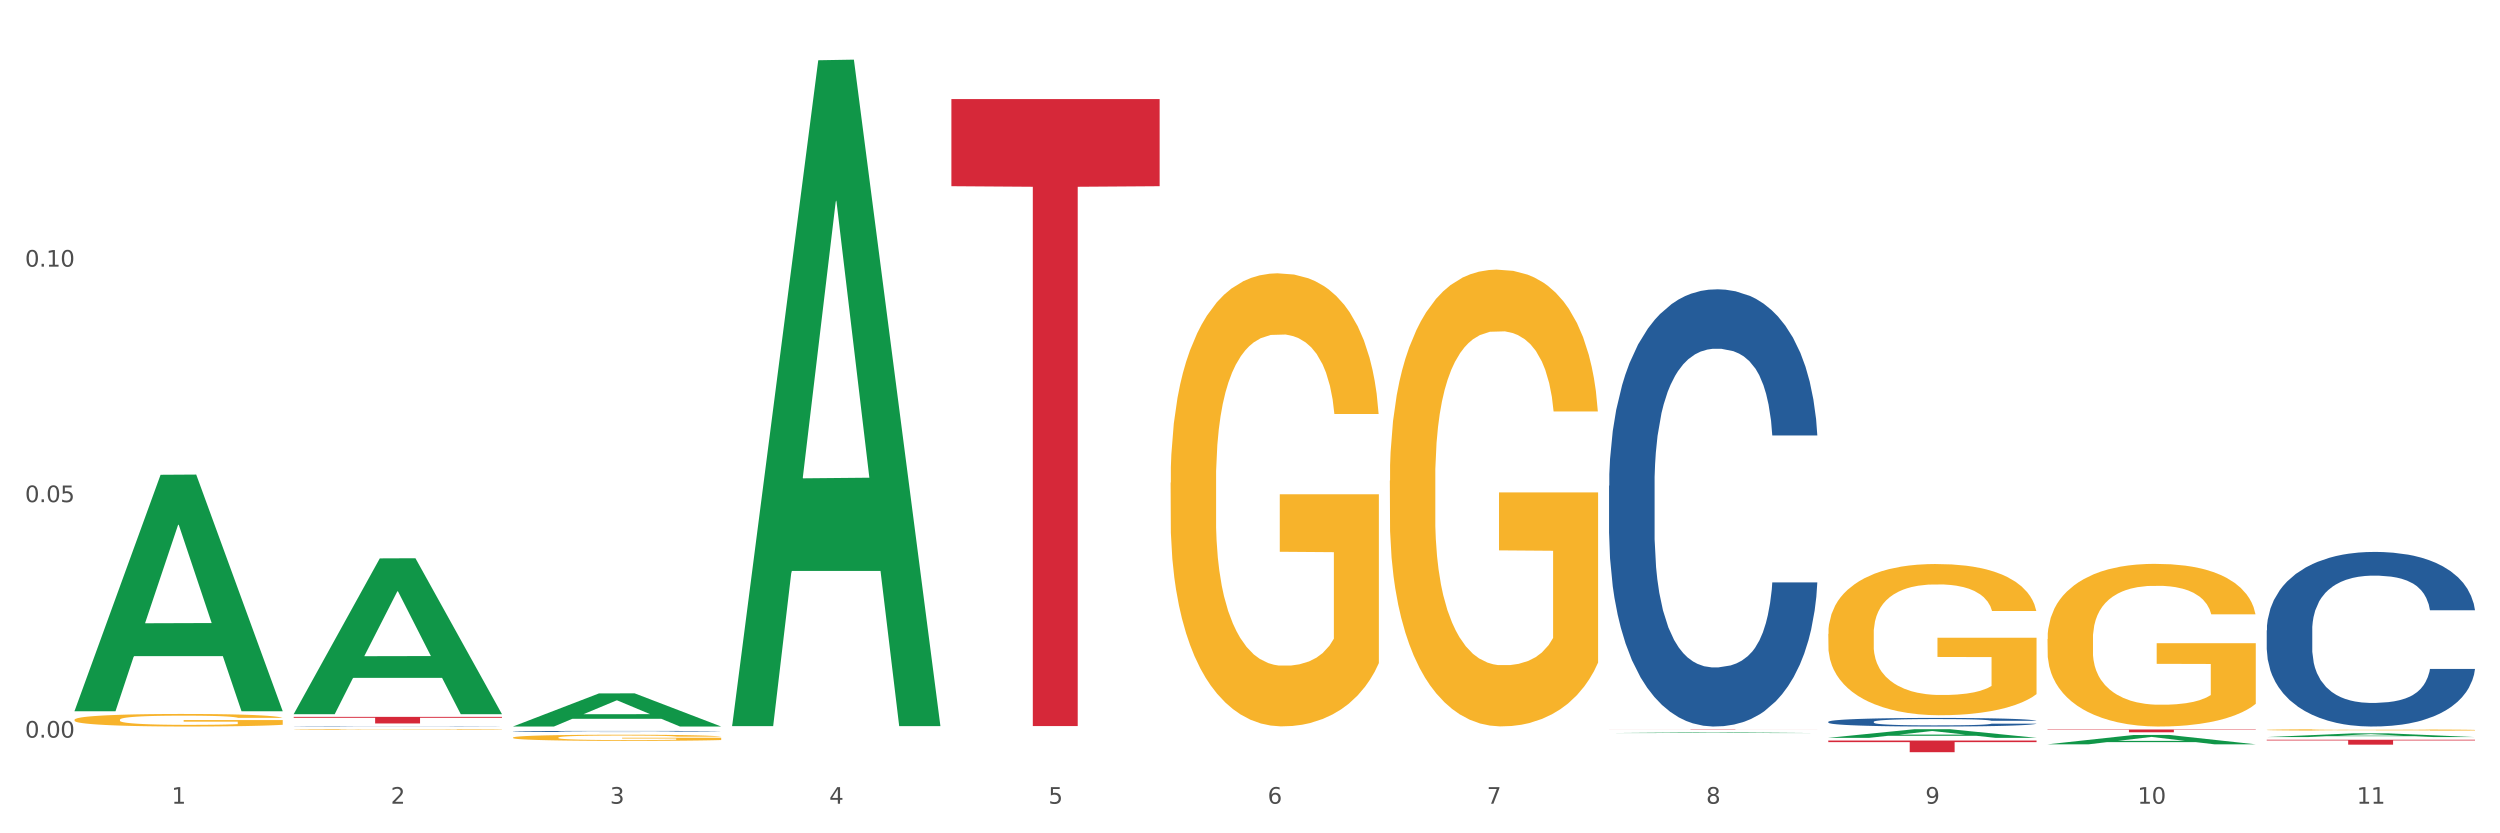 <?xml version="1.0" encoding="utf-8" standalone="no"?>
<!DOCTYPE svg PUBLIC "-//W3C//DTD SVG 1.1//EN"
  "http://www.w3.org/Graphics/SVG/1.1/DTD/svg11.dtd">
<svg xmlns:xlink="http://www.w3.org/1999/xlink" width="1080pt" height="360pt" viewBox="0 0 1080 360" xmlns="http://www.w3.org/2000/svg" version="1.1">
 <rect x="0" y="0" width="1080" height="360" fill="#333333" stroke="none"/>
 <defs>
  <style type="text/css">*{stroke-linejoin: round; stroke-linecap: butt}</style>
 </defs>
 <g id="figure_1">
  <g id="patch_1">
   <path d="M 0 360 
L 1080 360 
L 1080 0 
L 0 0 
z
" style="fill: #ffffff; stroke: #ffffff; stroke-linejoin: miter"/>
  </g>
  <g id="axes_1">
   <g id="matplotlib.axis_1">
    <g id="xtick_1">
     <g id="text_1">
      <!-- 1 -->
      <g style="fill: #4d4d4d" transform="translate(74.106 347.204) scale(0.096 -0.096)">
       <defs>
        <path id="DejaVuSans-31" d="M 794 531 
L 1825 531 
L 1825 4091 
L 703 3866 
L 703 4441 
L 1819 4666 
L 2450 4666 
L 2450 531 
L 3481 531 
L 3481 0 
L 794 0 
L 794 531 
z
" transform="scale(0.016)"/>
       </defs>
       <use xlink:href="#DejaVuSans-31"/>
      </g>
     </g>
    </g>
    <g id="xtick_2">
     <g id="text_2">
      <!-- 2 -->
      <g style="fill: #4d4d4d" transform="translate(168.812 347.204) scale(0.096 -0.096)">
       <defs>
        <path id="DejaVuSans-32" d="M 1228 531 
L 3431 531 
L 3431 0 
L 469 0 
L 469 531 
Q 828 903 1448 1529 
Q 2069 2156 2228 2338 
Q 2531 2678 2651 2914 
Q 2772 3150 2772 3378 
Q 2772 3750 2511 3984 
Q 2250 4219 1831 4219 
Q 1534 4219 1204 4116 
Q 875 4013 500 3803 
L 500 4441 
Q 881 4594 1212 4672 
Q 1544 4750 1819 4750 
Q 2544 4750 2975 4387 
Q 3406 4025 3406 3419 
Q 3406 3131 3298 2873 
Q 3191 2616 2906 2266 
Q 2828 2175 2409 1742 
Q 1991 1309 1228 531 
z
" transform="scale(0.016)"/>
       </defs>
       <use xlink:href="#DejaVuSans-32"/>
      </g>
     </g>
    </g>
    <g id="xtick_3">
     <g id="text_3">
      <!-- 3 -->
      <g style="fill: #4d4d4d" transform="translate(263.517 347.204) scale(0.096 -0.096)">
       <defs>
        <path id="DejaVuSans-33" d="M 2597 2516 
Q 3050 2419 3304 2112 
Q 3559 1806 3559 1356 
Q 3559 666 3084 287 
Q 2609 -91 1734 -91 
Q 1441 -91 1130 -33 
Q 819 25 488 141 
L 488 750 
Q 750 597 1062 519 
Q 1375 441 1716 441 
Q 2309 441 2620 675 
Q 2931 909 2931 1356 
Q 2931 1769 2642 2001 
Q 2353 2234 1838 2234 
L 1294 2234 
L 1294 2753 
L 1863 2753 
Q 2328 2753 2575 2939 
Q 2822 3125 2822 3475 
Q 2822 3834 2567 4026 
Q 2313 4219 1838 4219 
Q 1578 4219 1281 4162 
Q 984 4106 628 3988 
L 628 4550 
Q 988 4650 1302 4700 
Q 1616 4750 1894 4750 
Q 2613 4750 3031 4423 
Q 3450 4097 3450 3541 
Q 3450 3153 3228 2886 
Q 3006 2619 2597 2516 
z
" transform="scale(0.016)"/>
       </defs>
       <use xlink:href="#DejaVuSans-33"/>
      </g>
     </g>
    </g>
    <g id="xtick_4">
     <g id="text_4">
      <!-- 4 -->
      <g style="fill: #4d4d4d" transform="translate(358.223 347.204) scale(0.096 -0.096)">
       <defs>
        <path id="DejaVuSans-34" d="M 2419 4116 
L 825 1625 
L 2419 1625 
L 2419 4116 
z
M 2253 4666 
L 3047 4666 
L 3047 1625 
L 3713 1625 
L 3713 1100 
L 3047 1100 
L 3047 0 
L 2419 0 
L 2419 1100 
L 313 1100 
L 313 1709 
L 2253 4666 
z
" transform="scale(0.016)"/>
       </defs>
       <use xlink:href="#DejaVuSans-34"/>
      </g>
     </g>
    </g>
    <g id="xtick_5">
     <g id="text_5">
      <!-- 5 -->
      <g style="fill: #4d4d4d" transform="translate(452.928 347.204) scale(0.096 -0.096)">
       <defs>
        <path id="DejaVuSans-35" d="M 691 4666 
L 3169 4666 
L 3169 4134 
L 1269 4134 
L 1269 2991 
Q 1406 3038 1543 3061 
Q 1681 3084 1819 3084 
Q 2600 3084 3056 2656 
Q 3513 2228 3513 1497 
Q 3513 744 3044 326 
Q 2575 -91 1722 -91 
Q 1428 -91 1123 -41 
Q 819 9 494 109 
L 494 744 
Q 775 591 1075 516 
Q 1375 441 1709 441 
Q 2250 441 2565 725 
Q 2881 1009 2881 1497 
Q 2881 1984 2565 2268 
Q 2250 2553 1709 2553 
Q 1456 2553 1204 2497 
Q 953 2441 691 2322 
L 691 4666 
z
" transform="scale(0.016)"/>
       </defs>
       <use xlink:href="#DejaVuSans-35"/>
      </g>
     </g>
    </g>
    <g id="xtick_6">
     <g id="text_6">
      <!-- 6 -->
      <g style="fill: #4d4d4d" transform="translate(547.634 347.204) scale(0.096 -0.096)">
       <defs>
        <path id="DejaVuSans-36" d="M 2113 2584 
Q 1688 2584 1439 2293 
Q 1191 2003 1191 1497 
Q 1191 994 1439 701 
Q 1688 409 2113 409 
Q 2538 409 2786 701 
Q 3034 994 3034 1497 
Q 3034 2003 2786 2293 
Q 2538 2584 2113 2584 
z
M 3366 4563 
L 3366 3988 
Q 3128 4100 2886 4159 
Q 2644 4219 2406 4219 
Q 1781 4219 1451 3797 
Q 1122 3375 1075 2522 
Q 1259 2794 1537 2939 
Q 1816 3084 2150 3084 
Q 2853 3084 3261 2657 
Q 3669 2231 3669 1497 
Q 3669 778 3244 343 
Q 2819 -91 2113 -91 
Q 1303 -91 875 529 
Q 447 1150 447 2328 
Q 447 3434 972 4092 
Q 1497 4750 2381 4750 
Q 2619 4750 2861 4703 
Q 3103 4656 3366 4563 
z
" transform="scale(0.016)"/>
       </defs>
       <use xlink:href="#DejaVuSans-36"/>
      </g>
     </g>
    </g>
    <g id="xtick_7">
     <g id="text_7">
      <!-- 7 -->
      <g style="fill: #4d4d4d" transform="translate(642.339 347.204) scale(0.096 -0.096)">
       <defs>
        <path id="DejaVuSans-37" d="M 525 4666 
L 3525 4666 
L 3525 4397 
L 1831 0 
L 1172 0 
L 2766 4134 
L 525 4134 
L 525 4666 
z
" transform="scale(0.016)"/>
       </defs>
       <use xlink:href="#DejaVuSans-37"/>
      </g>
     </g>
    </g>
    <g id="xtick_8">
     <g id="text_8">
      <!-- 8 -->
      <g style="fill: #4d4d4d" transform="translate(737.044 347.204) scale(0.096 -0.096)">
       <defs>
        <path id="DejaVuSans-38" d="M 2034 2216 
Q 1584 2216 1326 1975 
Q 1069 1734 1069 1313 
Q 1069 891 1326 650 
Q 1584 409 2034 409 
Q 2484 409 2743 651 
Q 3003 894 3003 1313 
Q 3003 1734 2745 1975 
Q 2488 2216 2034 2216 
z
M 1403 2484 
Q 997 2584 770 2862 
Q 544 3141 544 3541 
Q 544 4100 942 4425 
Q 1341 4750 2034 4750 
Q 2731 4750 3128 4425 
Q 3525 4100 3525 3541 
Q 3525 3141 3298 2862 
Q 3072 2584 2669 2484 
Q 3125 2378 3379 2068 
Q 3634 1759 3634 1313 
Q 3634 634 3220 271 
Q 2806 -91 2034 -91 
Q 1263 -91 848 271 
Q 434 634 434 1313 
Q 434 1759 690 2068 
Q 947 2378 1403 2484 
z
M 1172 3481 
Q 1172 3119 1398 2916 
Q 1625 2713 2034 2713 
Q 2441 2713 2670 2916 
Q 2900 3119 2900 3481 
Q 2900 3844 2670 4047 
Q 2441 4250 2034 4250 
Q 1625 4250 1398 4047 
Q 1172 3844 1172 3481 
z
" transform="scale(0.016)"/>
       </defs>
       <use xlink:href="#DejaVuSans-38"/>
      </g>
     </g>
    </g>
    <g id="xtick_9">
     <g id="text_9">
      <!-- 9 -->
      <g style="fill: #4d4d4d" transform="translate(831.75 347.204) scale(0.096 -0.096)">
       <defs>
        <path id="DejaVuSans-39" d="M 703 97 
L 703 672 
Q 941 559 1184 500 
Q 1428 441 1663 441 
Q 2288 441 2617 861 
Q 2947 1281 2994 2138 
Q 2813 1869 2534 1725 
Q 2256 1581 1919 1581 
Q 1219 1581 811 2004 
Q 403 2428 403 3163 
Q 403 3881 828 4315 
Q 1253 4750 1959 4750 
Q 2769 4750 3195 4129 
Q 3622 3509 3622 2328 
Q 3622 1225 3098 567 
Q 2575 -91 1691 -91 
Q 1453 -91 1209 -44 
Q 966 3 703 97 
z
M 1959 2075 
Q 2384 2075 2632 2365 
Q 2881 2656 2881 3163 
Q 2881 3666 2632 3958 
Q 2384 4250 1959 4250 
Q 1534 4250 1286 3958 
Q 1038 3666 1038 3163 
Q 1038 2656 1286 2365 
Q 1534 2075 1959 2075 
z
" transform="scale(0.016)"/>
       </defs>
       <use xlink:href="#DejaVuSans-39"/>
      </g>
     </g>
    </g>
    <g id="xtick_10">
     <g id="text_10">
      <!-- 10 -->
      <g style="fill: #4d4d4d" transform="translate(923.401 347.204) scale(0.096 -0.096)">
       <defs>
        <path id="DejaVuSans-30" d="M 2034 4250 
Q 1547 4250 1301 3770 
Q 1056 3291 1056 2328 
Q 1056 1369 1301 889 
Q 1547 409 2034 409 
Q 2525 409 2770 889 
Q 3016 1369 3016 2328 
Q 3016 3291 2770 3770 
Q 2525 4250 2034 4250 
z
M 2034 4750 
Q 2819 4750 3233 4129 
Q 3647 3509 3647 2328 
Q 3647 1150 3233 529 
Q 2819 -91 2034 -91 
Q 1250 -91 836 529 
Q 422 1150 422 2328 
Q 422 3509 836 4129 
Q 1250 4750 2034 4750 
z
" transform="scale(0.016)"/>
       </defs>
       <use xlink:href="#DejaVuSans-31"/>
       <use xlink:href="#DejaVuSans-30" transform="translate(63.623 0)"/>
      </g>
     </g>
    </g>
    <g id="xtick_11">
     <g id="text_11">
      <!-- 11 -->
      <g style="fill: #4d4d4d" transform="translate(1018.107 347.204) scale(0.096 -0.096)">
       <use xlink:href="#DejaVuSans-31"/>
       <use xlink:href="#DejaVuSans-31" transform="translate(63.623 0)"/>
      </g>
     </g>
    </g>
    <g id="xtick_12"/>
    <g id="xtick_13"/>
    <g id="xtick_14"/>
    <g id="xtick_15"/>
    <g id="xtick_16"/>
    <g id="xtick_17"/>
    <g id="xtick_18"/>
    <g id="xtick_19"/>
    <g id="xtick_20"/>
    <g id="xtick_21"/>
   </g>
   <g id="matplotlib.axis_2">
    <g id="ytick_1">
     <g id="text_12">
      <!-- 0.00 -->
      <g style="fill: #4d4d4d" transform="translate(10.8 318.664) scale(0.096 -0.096)">
       <defs>
        <path id="DejaVuSans-2e" d="M 684 794 
L 1344 794 
L 1344 0 
L 684 0 
L 684 794 
z
" transform="scale(0.016)"/>
       </defs>
       <use xlink:href="#DejaVuSans-30"/>
       <use xlink:href="#DejaVuSans-2e" transform="translate(63.623 0)"/>
       <use xlink:href="#DejaVuSans-30" transform="translate(95.41 0)"/>
       <use xlink:href="#DejaVuSans-30" transform="translate(159.033 0)"/>
      </g>
     </g>
    </g>
    <g id="ytick_2">
     <g id="text_13">
      <!-- 0.05 -->
      <g style="fill: #4d4d4d" transform="translate(10.8 216.929) scale(0.096 -0.096)">
       <use xlink:href="#DejaVuSans-30"/>
       <use xlink:href="#DejaVuSans-2e" transform="translate(63.623 0)"/>
       <use xlink:href="#DejaVuSans-30" transform="translate(95.41 0)"/>
       <use xlink:href="#DejaVuSans-35" transform="translate(159.033 0)"/>
      </g>
     </g>
    </g>
    <g id="ytick_3">
     <g id="text_14">
      <!-- 0.10 -->
      <g style="fill: #4d4d4d" transform="translate(10.8 115.194) scale(0.096 -0.096)">
       <use xlink:href="#DejaVuSans-30"/>
       <use xlink:href="#DejaVuSans-2e" transform="translate(63.623 0)"/>
       <use xlink:href="#DejaVuSans-31" transform="translate(95.41 0)"/>
       <use xlink:href="#DejaVuSans-30" transform="translate(159.033 0)"/>
      </g>
     </g>
    </g>
    <g id="ytick_4"/>
    <g id="ytick_5"/>
    <g id="ytick_6"/>
   </g>
   <g id="PolyCollection_1">
    <path d="M 32.175 307.082 
L 32.268 306.986 
L 69.369 205.105 
L 84.766 205.009 
L 122.145 307.274 
L 104.337 307.274 
L 96.267 283.46 
L 57.96 283.46 
L 57.682 283.844 
L 49.891 307.274 
L 32.175 307.274 
L 32.175 307.082 
L 62.783 269.249 
L 91.444 269.153 
L 77.253 226.806 
L 77.067 226.614 
L 76.882 226.902 
L 62.691 269.153 
L 62.783 269.249 
L 32.175 307.082 
z
" clip-path="url(#p6f74c73fc3)" style="fill: #109648"/>
    <path d="M 789.819 319.904 
L 879.789 319.904 
L 879.789 320.605 
L 844.398 320.61 
L 844.398 324.95 
L 824.997 324.95 
L 824.997 320.61 
L 789.819 320.605 
L 789.819 319.909 
L 789.819 319.904 
z
" clip-path="url(#p6f74c73fc3)" style="fill: #d62839"/>
    <path d="M 126.88 315.175 
L 126.987 315.174 
L 126.987 315.163 
L 127.199 315.154 
L 128.261 315.13 
L 129.855 315.111 
L 131.023 315.101 
L 132.192 315.092 
L 133.572 315.084 
L 135.272 315.075 
L 138.352 315.062 
L 140.264 315.056 
L 142.601 315.049 
L 146.85 315.039 
L 149.931 315.033 
L 153.117 315.029 
L 158.322 315.023 
L 161.721 315.021 
L 165.333 315.019 
L 169.688 315.017 
L 172.981 315.017 
L 180.204 315.018 
L 186.365 315.021 
L 189.339 315.023 
L 193.163 315.027 
L 195.181 315.029 
L 198.474 315.034 
L 201.873 315.041 
L 204.21 315.046 
L 207.716 315.057 
L 210.371 315.068 
L 212.814 315.081 
L 214.089 315.09 
L 215.045 315.098 
L 215.895 315.108 
L 216.744 315.123 
L 197.624 315.123 
L 196.881 315.112 
L 195.712 315.102 
L 194.013 315.092 
L 192.526 315.086 
L 189.976 315.078 
L 187.64 315.073 
L 185.196 315.069 
L 182.222 315.066 
L 179.885 315.064 
L 176.592 315.063 
L 170.113 315.064 
L 165.758 315.066 
L 162.784 315.069 
L 160.872 315.072 
L 159.172 315.075 
L 157.26 315.079 
L 155.029 315.086 
L 153.436 315.092 
L 151.843 315.099 
L 150.568 315.107 
L 149.4 315.116 
L 148.444 315.125 
L 147.7 315.135 
L 147.063 315.146 
L 146.532 315.166 
L 146.532 315.209 
L 146.744 315.218 
L 147.275 315.231 
L 147.912 315.241 
L 148.975 315.252 
L 149.931 315.26 
L 151.736 315.271 
L 153.755 315.281 
L 155.348 315.286 
L 156.941 315.291 
L 159.703 315.298 
L 162.784 315.304 
L 165.439 315.307 
L 169.051 315.31 
L 171.494 315.312 
L 173.618 315.312 
L 178.823 315.312 
L 182.541 315.311 
L 186.684 315.309 
L 189.87 315.306 
L 192.526 315.303 
L 195.5 315.297 
L 197.412 315.292 
L 197.412 315.227 
L 174.043 315.227 
L 174.043 315.183 
L 216.851 315.183 
L 216.851 315.31 
L 215.045 315.317 
L 213.027 315.323 
L 210.902 315.328 
L 207.716 315.335 
L 203.892 315.341 
L 200.492 315.345 
L 196.881 315.349 
L 192.632 315.352 
L 187.108 315.356 
L 183.709 315.357 
L 179.46 315.358 
L 174.468 315.358 
L 170.113 315.357 
L 165.864 315.356 
L 161.403 315.353 
L 157.048 315.349 
L 153.755 315.345 
L 150.462 315.34 
L 146.956 315.333 
L 144.195 315.327 
L 142.07 315.322 
L 139.733 315.314 
L 137.184 315.305 
L 135.272 315.297 
L 133.572 315.288 
L 131.767 315.277 
L 130.492 315.267 
L 129.217 315.255 
L 128.474 315.246 
L 127.624 315.232 
L 126.987 315.212 
L 126.88 315.175 
z
" clip-path="url(#p6f74c73fc3)" style="fill: #f7b32b"/>
    <path d="M 410.997 42.795 
L 500.967 42.795 
L 500.967 80.436 
L 465.576 80.69 
L 465.576 313.657 
L 446.175 313.657 
L 446.175 80.69 
L 410.997 80.436 
L 410.997 43.049 
L 410.997 42.795 
z
" clip-path="url(#p6f74c73fc3)" style="fill: #d62839"/>
    <path d="M 126.88 309.684 
L 216.851 309.684 
L 216.851 310.079 
L 181.46 310.081 
L 181.46 312.526 
L 162.058 312.526 
L 162.058 310.081 
L 126.88 310.079 
L 126.88 309.686 
L 126.88 309.684 
z
" clip-path="url(#p6f74c73fc3)" style="fill: #d62839"/>
    <path d="M 126.88 313.763 
L 126.987 313.762 
L 126.987 313.758 
L 127.306 313.752 
L 128.476 313.74 
L 129.965 313.732 
L 132.517 313.722 
L 133.899 313.718 
L 135.707 313.713 
L 139.43 313.705 
L 143.683 313.699 
L 146.661 313.695 
L 148.894 313.693 
L 153.893 313.689 
L 156.764 313.687 
L 159.742 313.686 
L 162.294 313.685 
L 166.548 313.684 
L 169.951 313.683 
L 173.886 313.683 
L 177.183 313.683 
L 181.543 313.684 
L 187.924 313.686 
L 190.37 313.687 
L 193.667 313.689 
L 197.07 313.692 
L 199.835 313.694 
L 203.025 313.698 
L 206.322 313.703 
L 209.513 313.709 
L 211.746 313.714 
L 213.554 313.72 
L 215.149 313.728 
L 216.319 313.736 
L 216.851 313.742 
L 197.389 313.742 
L 196.857 313.736 
L 195.794 313.73 
L 194.73 313.725 
L 193.561 313.722 
L 191.753 313.718 
L 190.157 313.715 
L 187.499 313.712 
L 185.053 313.71 
L 183.032 313.709 
L 180.586 313.708 
L 175.375 313.707 
L 171.653 313.707 
L 169.313 313.708 
L 166.442 313.708 
L 163.996 313.709 
L 161.124 313.711 
L 158.891 313.713 
L 156.658 313.716 
L 155.382 313.718 
L 153.467 313.722 
L 152.191 313.725 
L 150.49 313.73 
L 149.533 313.733 
L 147.831 313.742 
L 147.087 313.749 
L 146.768 313.754 
L 146.555 313.759 
L 146.555 313.784 
L 147.193 313.796 
L 147.725 313.8 
L 148.575 313.806 
L 150.171 313.813 
L 152.51 313.82 
L 154.956 313.825 
L 156.977 313.828 
L 158.891 313.83 
L 160.805 313.832 
L 163.145 313.834 
L 165.059 313.835 
L 167.931 313.836 
L 171.334 313.836 
L 173.993 313.836 
L 179.416 313.835 
L 181.862 313.835 
L 184.202 313.833 
L 186.754 313.832 
L 188.775 313.83 
L 189.945 313.828 
L 191.859 313.825 
L 193.348 313.822 
L 194.624 313.818 
L 195.475 313.815 
L 196.432 313.81 
L 197.176 313.805 
L 197.389 313.802 
L 216.851 313.802 
L 216.425 313.808 
L 215.681 313.813 
L 214.192 313.821 
L 213.022 313.825 
L 211.214 313.831 
L 209.3 313.835 
L 206.641 313.84 
L 204.195 313.844 
L 201.643 313.847 
L 198.878 313.85 
L 193.88 313.854 
L 192.072 313.855 
L 188.243 313.857 
L 185.265 313.858 
L 180.905 313.859 
L 176.439 313.86 
L 171.759 313.86 
L 167.612 313.86 
L 163.039 313.859 
L 160.167 313.858 
L 156.977 313.856 
L 153.255 313.854 
L 149.745 313.851 
L 146.448 313.848 
L 143.364 313.844 
L 140.493 313.84 
L 136.771 313.833 
L 134.006 313.827 
L 131.985 313.82 
L 130.603 313.815 
L 129.22 313.808 
L 128.476 313.803 
L 127.306 313.792 
L 126.88 313.782 
L 126.88 313.763 
z
" clip-path="url(#p6f74c73fc3)" style="fill: #255c99"/>
    <path d="M 221.586 315.971 
L 221.692 315.97 
L 221.692 315.958 
L 222.011 315.941 
L 223.181 315.909 
L 224.67 315.886 
L 227.222 315.858 
L 228.605 315.846 
L 230.413 315.833 
L 234.135 315.812 
L 238.389 315.794 
L 241.367 315.784 
L 243.6 315.778 
L 248.598 315.766 
L 251.47 315.762 
L 254.447 315.757 
L 257 315.755 
L 261.254 315.752 
L 264.657 315.75 
L 268.592 315.75 
L 271.888 315.75 
L 276.249 315.752 
L 282.63 315.757 
L 285.076 315.761 
L 288.372 315.766 
L 291.775 315.773 
L 294.541 315.78 
L 297.731 315.791 
L 301.028 315.804 
L 304.218 315.821 
L 306.451 315.837 
L 308.259 315.854 
L 309.855 315.874 
L 311.024 315.896 
L 311.556 315.914 
L 292.095 315.914 
L 291.563 315.898 
L 290.499 315.88 
L 289.436 315.868 
L 288.266 315.858 
L 286.458 315.846 
L 284.863 315.839 
L 282.204 315.831 
L 279.758 315.825 
L 277.738 315.822 
L 275.292 315.819 
L 270.081 315.817 
L 266.358 315.817 
L 264.019 315.818 
L 261.147 315.82 
L 258.701 315.823 
L 255.83 315.828 
L 253.597 315.834 
L 251.363 315.842 
L 250.087 315.847 
L 248.173 315.857 
L 246.897 315.865 
L 245.195 315.879 
L 244.238 315.889 
L 242.536 315.915 
L 241.792 315.934 
L 241.473 315.947 
L 241.26 315.961 
L 241.26 316.031 
L 241.898 316.063 
L 242.43 316.076 
L 243.281 316.091 
L 244.876 316.111 
L 247.216 316.13 
L 249.662 316.144 
L 251.682 316.153 
L 253.597 316.159 
L 255.511 316.164 
L 257.851 316.169 
L 259.765 316.171 
L 262.636 316.174 
L 266.039 316.175 
L 268.698 316.175 
L 274.122 316.173 
L 276.568 316.171 
L 278.907 316.168 
L 281.46 316.163 
L 283.48 316.157 
L 284.65 316.153 
L 286.564 316.145 
L 288.053 316.136 
L 289.329 316.125 
L 290.18 316.116 
L 291.137 316.103 
L 291.882 316.088 
L 292.095 316.08 
L 311.556 316.08 
L 311.131 316.096 
L 310.386 316.112 
L 308.897 316.133 
L 307.728 316.145 
L 305.92 316.16 
L 304.005 316.172 
L 301.347 316.186 
L 298.901 316.196 
L 296.348 316.205 
L 293.583 316.214 
L 288.585 316.225 
L 286.777 316.228 
L 282.949 316.233 
L 279.971 316.236 
L 275.611 316.24 
L 271.144 316.241 
L 266.465 316.242 
L 262.317 316.241 
L 257.744 316.238 
L 254.873 316.236 
L 251.682 316.231 
L 247.96 316.225 
L 244.451 316.218 
L 241.154 316.209 
L 238.07 316.198 
L 235.198 316.187 
L 231.476 316.167 
L 228.711 316.148 
L 226.691 316.131 
L 225.308 316.116 
L 223.926 316.097 
L 223.181 316.084 
L 222.011 316.053 
L 221.586 316.023 
L 221.586 315.971 
z
" clip-path="url(#p6f74c73fc3)" style="fill: #255c99"/>
    <path d="M 695.113 209.843 
L 695.22 209.67 
L 695.22 204.84 
L 695.539 198.285 
L 696.709 186.21 
L 698.197 177.068 
L 700.75 166.373 
L 702.132 161.888 
L 703.94 156.885 
L 707.662 148.778 
L 711.916 141.878 
L 714.894 138.083 
L 717.127 135.668 
L 722.126 131.355 
L 724.997 129.458 
L 727.975 127.905 
L 730.527 126.87 
L 734.781 125.663 
L 738.184 125.145 
L 742.119 124.973 
L 745.416 125.145 
L 749.776 125.835 
L 756.157 127.905 
L 758.603 129.113 
L 761.9 131.183 
L 765.303 133.943 
L 768.068 136.703 
L 771.258 140.67 
L 774.555 145.845 
L 777.746 152.4 
L 779.979 158.438 
L 781.787 164.82 
L 783.382 172.583 
L 784.552 181.035 
L 785.084 188.108 
L 765.622 188.108 
L 765.09 181.725 
L 764.027 174.825 
L 762.963 170.168 
L 761.793 166.373 
L 759.985 162.06 
L 758.39 159.3 
L 755.732 156.023 
L 753.286 153.953 
L 751.265 152.745 
L 748.819 151.71 
L 743.608 150.675 
L 739.886 150.675 
L 737.546 151.02 
L 734.675 151.883 
L 732.229 153.09 
L 729.357 155.16 
L 727.124 157.403 
L 724.891 160.335 
L 723.615 162.405 
L 721.7 166.2 
L 720.424 169.305 
L 718.723 174.653 
L 717.765 178.448 
L 716.064 188.28 
L 715.319 195.525 
L 715 200.528 
L 714.788 206.048 
L 714.788 232.958 
L 715.426 245.033 
L 715.958 250.208 
L 716.808 256.073 
L 718.404 263.663 
L 720.743 271.08 
L 723.189 276.428 
L 725.21 279.705 
L 727.124 282.12 
L 729.038 284.018 
L 731.378 285.743 
L 733.292 286.778 
L 736.164 287.813 
L 739.567 288.33 
L 742.225 288.33 
L 747.649 287.468 
L 750.095 286.605 
L 752.435 285.398 
L 754.987 283.5 
L 757.008 281.43 
L 758.178 279.878 
L 760.092 276.6 
L 761.581 273.15 
L 762.857 269.183 
L 763.708 265.733 
L 764.665 260.558 
L 765.409 254.693 
L 765.622 251.588 
L 785.084 251.588 
L 784.658 257.798 
L 783.914 263.835 
L 782.425 271.943 
L 781.255 276.6 
L 779.447 282.293 
L 777.533 287.123 
L 774.874 292.47 
L 772.428 296.438 
L 769.876 299.888 
L 767.111 302.993 
L 762.112 307.305 
L 760.305 308.513 
L 756.476 310.583 
L 753.498 311.79 
L 749.138 312.998 
L 744.671 313.688 
L 739.992 313.86 
L 735.845 313.515 
L 731.272 312.48 
L 728.4 311.445 
L 725.21 309.893 
L 721.488 307.478 
L 717.978 304.545 
L 714.681 301.095 
L 711.597 297.128 
L 708.726 292.643 
L 705.004 285.225 
L 702.239 277.98 
L 700.218 271.253 
L 698.836 265.56 
L 697.453 258.315 
L 696.709 253.313 
L 695.539 241.238 
L 695.113 230.025 
L 695.113 209.843 
z
" clip-path="url(#p6f74c73fc3)" style="fill: #255c99"/>
    <path d="M 789.819 311.812 
L 789.925 311.809 
L 789.925 311.714 
L 790.244 311.585 
L 791.414 311.347 
L 792.903 311.167 
L 795.455 310.957 
L 796.838 310.868 
L 798.646 310.77 
L 802.368 310.61 
L 806.622 310.474 
L 809.6 310.4 
L 811.833 310.352 
L 816.831 310.267 
L 819.703 310.23 
L 822.68 310.199 
L 825.233 310.179 
L 829.487 310.155 
L 832.89 310.145 
L 836.825 310.141 
L 840.121 310.145 
L 844.482 310.158 
L 850.862 310.199 
L 853.308 310.223 
L 856.605 310.264 
L 860.008 310.318 
L 862.773 310.372 
L 865.964 310.45 
L 869.261 310.552 
L 872.451 310.681 
L 874.684 310.8 
L 876.492 310.926 
L 878.087 311.079 
L 879.257 311.245 
L 879.789 311.384 
L 860.327 311.384 
L 859.796 311.259 
L 858.732 311.123 
L 857.669 311.031 
L 856.499 310.957 
L 854.691 310.872 
L 853.096 310.817 
L 850.437 310.753 
L 847.991 310.712 
L 845.97 310.688 
L 843.524 310.668 
L 838.313 310.647 
L 834.591 310.647 
L 832.252 310.654 
L 829.38 310.671 
L 826.934 310.695 
L 824.063 310.736 
L 821.83 310.78 
L 819.596 310.838 
L 818.32 310.878 
L 816.406 310.953 
L 815.13 311.014 
L 813.428 311.12 
L 812.471 311.194 
L 810.769 311.388 
L 810.025 311.53 
L 809.706 311.629 
L 809.493 311.738 
L 809.493 312.267 
L 810.131 312.505 
L 810.663 312.607 
L 811.514 312.722 
L 813.109 312.872 
L 815.449 313.018 
L 817.895 313.123 
L 819.915 313.188 
L 821.83 313.235 
L 823.744 313.273 
L 826.083 313.307 
L 827.998 313.327 
L 830.869 313.347 
L 834.272 313.358 
L 836.931 313.358 
L 842.355 313.341 
L 844.801 313.324 
L 847.14 313.3 
L 849.693 313.262 
L 851.713 313.222 
L 852.883 313.191 
L 854.797 313.127 
L 856.286 313.059 
L 857.562 312.981 
L 858.413 312.913 
L 859.37 312.811 
L 860.115 312.695 
L 860.327 312.634 
L 879.789 312.634 
L 879.364 312.756 
L 878.619 312.875 
L 877.13 313.035 
L 875.961 313.127 
L 874.153 313.239 
L 872.238 313.334 
L 869.58 313.439 
L 867.134 313.517 
L 864.581 313.585 
L 861.816 313.646 
L 856.818 313.731 
L 855.01 313.755 
L 851.181 313.796 
L 848.204 313.819 
L 843.843 313.843 
L 839.377 313.857 
L 834.698 313.86 
L 830.55 313.853 
L 825.977 313.833 
L 823.106 313.813 
L 819.915 313.782 
L 816.193 313.734 
L 812.684 313.677 
L 809.387 313.609 
L 806.303 313.531 
L 803.431 313.442 
L 799.709 313.296 
L 796.944 313.154 
L 794.924 313.021 
L 793.541 312.909 
L 792.158 312.767 
L 791.414 312.668 
L 790.244 312.43 
L 789.819 312.21 
L 789.819 311.812 
z
" clip-path="url(#p6f74c73fc3)" style="fill: #255c99"/>
    <path d="M 979.23 272.32 
L 979.336 272.251 
L 979.336 270.322 
L 979.655 267.704 
L 980.825 262.882 
L 982.314 259.231 
L 984.866 254.96 
L 986.249 253.169 
L 988.057 251.171 
L 991.779 247.933 
L 996.033 245.177 
L 999.01 243.662 
L 1001.244 242.697 
L 1006.242 240.975 
L 1009.114 240.217 
L 1012.091 239.597 
L 1014.644 239.184 
L 1018.898 238.702 
L 1022.301 238.495 
L 1026.236 238.426 
L 1029.532 238.495 
L 1033.893 238.771 
L 1040.273 239.597 
L 1042.719 240.08 
L 1046.016 240.906 
L 1049.419 242.009 
L 1052.184 243.111 
L 1055.375 244.695 
L 1058.672 246.762 
L 1061.862 249.38 
L 1064.095 251.791 
L 1065.903 254.34 
L 1067.498 257.44 
L 1068.668 260.815 
L 1069.2 263.64 
L 1049.738 263.64 
L 1049.207 261.091 
L 1048.143 258.335 
L 1047.08 256.475 
L 1045.91 254.96 
L 1044.102 253.238 
L 1042.507 252.135 
L 1039.848 250.826 
L 1037.402 250 
L 1035.381 249.517 
L 1032.935 249.104 
L 1027.724 248.691 
L 1024.002 248.691 
L 1021.663 248.829 
L 1018.791 249.173 
L 1016.345 249.655 
L 1013.474 250.482 
L 1011.24 251.378 
L 1009.007 252.549 
L 1007.731 253.375 
L 1005.817 254.891 
L 1004.541 256.131 
L 1002.839 258.266 
L 1001.882 259.782 
L 1000.18 263.709 
L 999.436 266.602 
L 999.117 268.6 
L 998.904 270.804 
L 998.904 281.551 
L 999.542 286.373 
L 1000.074 288.44 
L 1000.925 290.782 
L 1002.52 293.813 
L 1004.86 296.776 
L 1007.306 298.911 
L 1009.326 300.22 
L 1011.24 301.185 
L 1013.155 301.942 
L 1015.494 302.631 
L 1017.409 303.045 
L 1020.28 303.458 
L 1023.683 303.665 
L 1026.342 303.665 
L 1031.766 303.32 
L 1034.212 302.976 
L 1036.551 302.493 
L 1039.104 301.736 
L 1041.124 300.909 
L 1042.294 300.289 
L 1044.208 298.98 
L 1045.697 297.602 
L 1046.973 296.018 
L 1047.824 294.64 
L 1048.781 292.573 
L 1049.526 290.231 
L 1049.738 288.991 
L 1069.2 288.991 
L 1068.775 291.471 
L 1068.03 293.882 
L 1066.541 297.12 
L 1065.371 298.98 
L 1063.564 301.253 
L 1061.649 303.182 
L 1058.991 305.318 
L 1056.545 306.902 
L 1053.992 308.28 
L 1051.227 309.52 
L 1046.229 311.242 
L 1044.421 311.725 
L 1040.592 312.551 
L 1037.615 313.033 
L 1033.254 313.516 
L 1028.788 313.791 
L 1024.109 313.86 
L 1019.961 313.722 
L 1015.388 313.309 
L 1012.517 312.896 
L 1009.326 312.276 
L 1005.604 311.311 
L 1002.095 310.14 
L 998.798 308.762 
L 995.714 307.178 
L 992.842 305.387 
L 989.12 302.425 
L 986.355 299.531 
L 984.334 296.844 
L 982.952 294.571 
L 981.569 291.678 
L 980.825 289.68 
L 979.655 284.858 
L 979.23 280.38 
L 979.23 272.32 
z
" clip-path="url(#p6f74c73fc3)" style="fill: #255c99"/>
    <path d="M 979.23 315.31 
L 979.336 315.309 
L 979.336 315.288 
L 979.548 315.271 
L 980.611 315.227 
L 982.204 315.191 
L 983.372 315.172 
L 984.541 315.157 
L 985.922 315.141 
L 987.621 315.125 
L 990.702 315.101 
L 992.614 315.089 
L 994.951 315.076 
L 999.2 315.058 
L 1002.28 315.047 
L 1005.467 315.039 
L 1010.672 315.028 
L 1014.071 315.024 
L 1017.682 315.02 
L 1022.037 315.018 
L 1025.33 315.017 
L 1032.553 315.019 
L 1038.714 315.024 
L 1041.688 315.028 
L 1045.512 315.035 
L 1047.531 315.04 
L 1050.824 315.049 
L 1054.223 315.061 
L 1056.56 315.072 
L 1060.065 315.091 
L 1062.72 315.111 
L 1065.164 315.135 
L 1066.438 315.152 
L 1067.394 315.168 
L 1068.244 315.186 
L 1069.094 315.214 
L 1049.974 315.214 
L 1049.23 315.194 
L 1048.062 315.175 
L 1046.362 315.156 
L 1044.875 315.144 
L 1042.326 315.13 
L 1039.989 315.121 
L 1037.546 315.114 
L 1034.572 315.108 
L 1032.235 315.105 
L 1028.942 315.103 
L 1022.462 315.103 
L 1018.107 315.108 
L 1015.133 315.114 
L 1013.221 315.119 
L 1011.521 315.125 
L 1009.609 315.133 
L 1007.379 315.145 
L 1005.785 315.156 
L 1004.192 315.17 
L 1002.917 315.184 
L 1001.749 315.2 
L 1000.793 315.217 
L 1000.049 315.235 
L 999.412 315.257 
L 998.881 315.294 
L 998.881 315.373 
L 999.093 315.391 
L 999.624 315.415 
L 1000.262 315.433 
L 1001.324 315.454 
L 1002.28 315.468 
L 1004.086 315.489 
L 1006.104 315.507 
L 1007.697 315.518 
L 1009.291 315.527 
L 1012.052 315.54 
L 1015.133 315.55 
L 1017.788 315.556 
L 1021.4 315.562 
L 1023.843 315.564 
L 1025.968 315.566 
L 1031.172 315.566 
L 1034.89 315.564 
L 1039.033 315.56 
L 1042.22 315.555 
L 1044.875 315.548 
L 1047.849 315.538 
L 1049.761 315.528 
L 1049.761 315.407 
L 1026.392 315.407 
L 1026.392 315.326 
L 1069.2 315.326 
L 1069.2 315.562 
L 1067.394 315.574 
L 1065.376 315.585 
L 1063.252 315.595 
L 1060.065 315.607 
L 1056.241 315.619 
L 1052.842 315.627 
L 1049.23 315.634 
L 1044.981 315.64 
L 1039.458 315.646 
L 1036.059 315.648 
L 1031.81 315.65 
L 1026.817 315.651 
L 1022.462 315.649 
L 1018.213 315.647 
L 1013.752 315.641 
L 1009.397 315.634 
L 1006.104 315.626 
L 1002.811 315.617 
L 999.306 315.605 
L 996.544 315.593 
L 994.42 315.583 
L 992.083 315.57 
L 989.533 315.552 
L 987.621 315.537 
L 985.922 315.52 
L 984.116 315.5 
L 982.841 315.482 
L 981.567 315.459 
L 980.823 315.442 
L 979.973 315.416 
L 979.336 315.38 
L 979.23 315.31 
z
" clip-path="url(#p6f74c73fc3)" style="fill: #f7b32b"/>
    <path d="M 884.524 276.058 
L 884.631 275.993 
L 884.631 273.683 
L 884.843 271.693 
L 885.905 266.88 
L 887.499 262.901 
L 888.667 260.783 
L 889.835 259.05 
L 891.216 257.317 
L 892.916 255.52 
L 895.996 252.888 
L 897.908 251.541 
L 900.245 250.129 
L 904.494 248.075 
L 907.575 246.919 
L 910.761 245.957 
L 915.966 244.802 
L 919.365 244.288 
L 922.977 243.903 
L 927.332 243.646 
L 930.625 243.582 
L 937.848 243.775 
L 944.009 244.352 
L 946.983 244.802 
L 950.807 245.572 
L 952.825 246.085 
L 956.118 247.112 
L 959.517 248.46 
L 961.854 249.615 
L 965.359 251.797 
L 968.015 253.979 
L 970.458 256.675 
L 971.733 258.536 
L 972.689 260.269 
L 973.539 262.259 
L 974.388 265.404 
L 955.268 265.404 
L 954.525 263.157 
L 953.356 261.039 
L 951.657 258.985 
L 950.17 257.702 
L 947.62 256.097 
L 945.283 255.07 
L 942.84 254.3 
L 939.866 253.658 
L 937.529 253.338 
L 934.236 253.081 
L 927.757 253.145 
L 923.402 253.658 
L 920.427 254.3 
L 918.515 254.878 
L 916.816 255.52 
L 914.904 256.418 
L 912.673 257.766 
L 911.08 258.985 
L 909.487 260.526 
L 908.212 262.066 
L 907.043 263.863 
L 906.087 265.789 
L 905.344 267.778 
L 904.707 270.217 
L 904.175 274.261 
L 904.175 283.053 
L 904.388 285.043 
L 904.919 287.674 
L 905.556 289.664 
L 906.619 292.039 
L 907.575 293.643 
L 909.38 295.954 
L 911.399 297.879 
L 912.992 299.099 
L 914.585 300.125 
L 917.347 301.537 
L 920.427 302.693 
L 923.083 303.399 
L 926.695 304.04 
L 929.138 304.297 
L 931.262 304.426 
L 936.467 304.426 
L 940.185 304.233 
L 944.327 303.784 
L 947.514 303.206 
L 950.17 302.5 
L 953.144 301.345 
L 955.056 300.254 
L 955.056 286.84 
L 931.687 286.776 
L 931.687 277.855 
L 974.495 277.855 
L 974.495 304.04 
L 972.689 305.388 
L 970.671 306.608 
L 968.546 307.699 
L 965.359 309.047 
L 961.535 310.33 
L 958.136 311.229 
L 954.525 311.999 
L 950.276 312.705 
L 944.752 313.347 
L 941.353 313.603 
L 937.104 313.796 
L 932.112 313.86 
L 927.757 313.732 
L 923.508 313.411 
L 919.047 312.833 
L 914.691 311.999 
L 911.399 311.165 
L 908.106 310.138 
L 904.6 308.79 
L 901.839 307.506 
L 899.714 306.351 
L 897.377 304.875 
L 894.828 302.949 
L 892.916 301.217 
L 891.216 299.419 
L 889.411 297.109 
L 888.136 295.119 
L 886.861 292.616 
L 886.118 290.755 
L 885.268 287.867 
L 884.631 283.823 
L 884.524 276.058 
z
" clip-path="url(#p6f74c73fc3)" style="fill: #f7b32b"/>
    <path d="M 789.819 273.843 
L 789.925 273.784 
L 789.925 271.636 
L 790.138 269.786 
L 791.2 265.312 
L 792.793 261.612 
L 793.962 259.644 
L 795.13 258.033 
L 796.511 256.422 
L 798.21 254.751 
L 801.291 252.305 
L 803.203 251.052 
L 805.54 249.74 
L 809.789 247.83 
L 812.869 246.756 
L 816.056 245.862 
L 821.261 244.788 
L 824.66 244.31 
L 828.271 243.952 
L 832.626 243.714 
L 835.919 243.654 
L 843.142 243.833 
L 849.303 244.37 
L 852.277 244.788 
L 856.101 245.504 
L 858.12 245.981 
L 861.413 246.935 
L 864.812 248.188 
L 867.149 249.262 
L 870.654 251.291 
L 873.309 253.319 
L 875.753 255.825 
L 877.027 257.555 
L 877.983 259.166 
L 878.833 261.016 
L 879.683 263.939 
L 860.563 263.939 
L 859.819 261.851 
L 858.651 259.882 
L 856.951 257.973 
L 855.464 256.78 
L 852.915 255.288 
L 850.578 254.334 
L 848.135 253.618 
L 845.161 253.021 
L 842.824 252.723 
L 839.531 252.484 
L 833.051 252.544 
L 828.696 253.021 
L 825.722 253.618 
L 823.81 254.155 
L 822.11 254.751 
L 820.198 255.587 
L 817.968 256.839 
L 816.374 257.973 
L 814.781 259.405 
L 813.506 260.837 
L 812.338 262.507 
L 811.382 264.297 
L 810.638 266.147 
L 810.001 268.414 
L 809.47 272.173 
L 809.47 280.346 
L 809.682 282.196 
L 810.213 284.642 
L 810.851 286.492 
L 811.913 288.699 
L 812.869 290.191 
L 814.675 292.339 
L 816.693 294.128 
L 818.286 295.262 
L 819.88 296.217 
L 822.641 297.529 
L 825.722 298.603 
L 828.377 299.259 
L 831.989 299.856 
L 834.432 300.095 
L 836.557 300.214 
L 841.761 300.214 
L 845.479 300.035 
L 849.622 299.617 
L 852.809 299.08 
L 855.464 298.424 
L 858.438 297.35 
L 860.35 296.336 
L 860.35 283.867 
L 836.981 283.807 
L 836.981 275.514 
L 879.789 275.514 
L 879.789 299.856 
L 877.983 301.109 
L 875.965 302.243 
L 873.841 303.257 
L 870.654 304.51 
L 866.83 305.703 
L 863.431 306.538 
L 859.819 307.254 
L 855.57 307.91 
L 850.047 308.507 
L 846.648 308.746 
L 842.399 308.925 
L 837.406 308.984 
L 833.051 308.865 
L 828.802 308.567 
L 824.341 308.03 
L 819.986 307.254 
L 816.693 306.479 
L 813.4 305.524 
L 809.895 304.271 
L 807.133 303.078 
L 805.009 302.004 
L 802.672 300.632 
L 800.122 298.842 
L 798.21 297.231 
L 796.511 295.56 
L 794.705 293.413 
L 793.43 291.563 
L 792.156 289.236 
L 791.412 287.506 
L 790.562 284.821 
L 789.925 281.062 
L 789.819 273.843 
z
" clip-path="url(#p6f74c73fc3)" style="fill: #f7b32b"/>
    <path d="M 600.408 207.661 
L 600.514 207.481 
L 600.514 200.993 
L 600.727 195.406 
L 601.789 181.89 
L 603.382 170.716 
L 604.551 164.769 
L 605.719 159.903 
L 607.1 155.037 
L 608.799 149.991 
L 611.88 142.602 
L 613.792 138.817 
L 616.129 134.852 
L 620.378 129.085 
L 623.458 125.842 
L 626.645 123.138 
L 631.85 119.894 
L 635.249 118.453 
L 638.86 117.371 
L 643.215 116.65 
L 646.508 116.47 
L 653.731 117.011 
L 659.892 118.633 
L 662.867 119.894 
L 666.691 122.057 
L 668.709 123.499 
L 672.002 126.382 
L 675.401 130.167 
L 677.738 133.411 
L 681.243 139.538 
L 683.899 145.666 
L 686.342 153.235 
L 687.616 158.461 
L 688.572 163.327 
L 689.422 168.914 
L 690.272 177.745 
L 671.152 177.745 
L 670.408 171.437 
L 669.24 165.49 
L 667.54 159.723 
L 666.053 156.118 
L 663.504 151.613 
L 661.167 148.729 
L 658.724 146.567 
L 655.75 144.765 
L 653.413 143.863 
L 650.12 143.143 
L 643.64 143.323 
L 639.285 144.765 
L 636.311 146.567 
L 634.399 148.189 
L 632.699 149.991 
L 630.787 152.514 
L 628.557 156.299 
L 626.963 159.723 
L 625.37 164.048 
L 624.095 168.373 
L 622.927 173.419 
L 621.971 178.826 
L 621.227 184.413 
L 620.59 191.261 
L 620.059 202.615 
L 620.059 227.305 
L 620.271 232.892 
L 620.803 240.281 
L 621.44 245.867 
L 622.502 252.535 
L 623.458 257.041 
L 625.264 263.529 
L 627.282 268.935 
L 628.875 272.36 
L 630.469 275.243 
L 633.231 279.208 
L 636.311 282.452 
L 638.967 284.434 
L 642.578 286.236 
L 645.021 286.957 
L 647.146 287.318 
L 652.351 287.318 
L 656.068 286.777 
L 660.211 285.515 
L 663.398 283.894 
L 666.053 281.911 
L 669.027 278.667 
L 670.939 275.603 
L 670.939 237.938 
L 647.571 237.757 
L 647.571 212.707 
L 690.378 212.707 
L 690.378 286.236 
L 688.572 290.021 
L 686.554 293.445 
L 684.43 296.509 
L 681.243 300.293 
L 677.419 303.898 
L 674.02 306.421 
L 670.408 308.583 
L 666.159 310.566 
L 660.636 312.368 
L 657.237 313.089 
L 652.988 313.63 
L 647.995 313.81 
L 643.64 313.449 
L 639.391 312.548 
L 634.93 310.926 
L 630.575 308.583 
L 627.282 306.241 
L 623.989 303.357 
L 620.484 299.573 
L 617.722 295.968 
L 615.598 292.724 
L 613.261 288.579 
L 610.711 283.173 
L 608.799 278.307 
L 607.1 273.261 
L 605.294 266.773 
L 604.019 261.186 
L 602.745 254.157 
L 602.001 248.931 
L 601.151 240.821 
L 600.514 229.467 
L 600.408 207.661 
z
" clip-path="url(#p6f74c73fc3)" style="fill: #f7b32b"/>
    <path d="M 505.702 208.511 
L 505.809 208.332 
L 505.809 201.897 
L 506.021 196.356 
L 507.083 182.949 
L 508.677 171.866 
L 509.845 165.967 
L 511.014 161.141 
L 512.394 156.314 
L 514.094 151.309 
L 517.174 143.98 
L 519.086 140.226 
L 521.423 136.293 
L 525.672 130.573 
L 528.753 127.356 
L 531.939 124.674 
L 537.144 121.457 
L 540.543 120.027 
L 544.155 118.954 
L 548.51 118.239 
L 551.803 118.06 
L 559.026 118.596 
L 565.187 120.205 
L 568.161 121.457 
L 571.985 123.602 
L 574.003 125.032 
L 577.296 127.892 
L 580.695 131.646 
L 583.032 134.863 
L 586.537 140.941 
L 589.193 147.019 
L 591.636 154.527 
L 592.911 159.71 
L 593.867 164.537 
L 594.717 170.078 
L 595.566 178.837 
L 576.446 178.837 
L 575.703 172.581 
L 574.534 166.682 
L 572.835 160.962 
L 571.348 157.387 
L 568.798 152.918 
L 566.461 150.058 
L 564.018 147.913 
L 561.044 146.125 
L 558.707 145.231 
L 555.414 144.516 
L 548.935 144.695 
L 544.58 146.125 
L 541.606 147.913 
L 539.694 149.521 
L 537.994 151.309 
L 536.082 153.811 
L 533.851 157.565 
L 532.258 160.962 
L 530.665 165.252 
L 529.39 169.542 
L 528.222 174.547 
L 527.266 179.91 
L 526.522 185.451 
L 525.885 192.244 
L 525.354 203.506 
L 525.354 227.995 
L 525.566 233.537 
L 526.097 240.866 
L 526.734 246.407 
L 527.797 253.021 
L 528.753 257.49 
L 530.558 263.925 
L 532.577 269.288 
L 534.17 272.684 
L 535.763 275.545 
L 538.525 279.477 
L 541.606 282.695 
L 544.261 284.661 
L 547.873 286.449 
L 550.316 287.164 
L 552.44 287.521 
L 557.645 287.521 
L 561.363 286.985 
L 565.505 285.734 
L 568.692 284.125 
L 571.348 282.159 
L 574.322 278.941 
L 576.234 275.902 
L 576.234 238.542 
L 552.865 238.363 
L 552.865 213.516 
L 595.673 213.516 
L 595.673 286.449 
L 593.867 290.203 
L 591.849 293.599 
L 589.724 296.638 
L 586.537 300.392 
L 582.713 303.967 
L 579.314 306.469 
L 575.703 308.615 
L 571.454 310.581 
L 565.93 312.368 
L 562.531 313.083 
L 558.282 313.62 
L 553.29 313.798 
L 548.935 313.441 
L 544.686 312.547 
L 540.225 310.938 
L 535.87 308.615 
L 532.577 306.291 
L 529.284 303.431 
L 525.778 299.677 
L 523.017 296.102 
L 520.892 292.884 
L 518.555 288.773 
L 516.006 283.41 
L 514.094 278.583 
L 512.394 273.578 
L 510.589 267.143 
L 509.314 261.602 
L 508.039 254.63 
L 507.296 249.446 
L 506.446 241.402 
L 505.809 230.14 
L 505.702 208.511 
z
" clip-path="url(#p6f74c73fc3)" style="fill: #f7b32b"/>
    <path d="M 221.586 318.633 
L 221.692 318.631 
L 221.692 318.543 
L 221.905 318.467 
L 222.967 318.284 
L 224.56 318.133 
L 225.729 318.052 
L 226.897 317.987 
L 228.278 317.921 
L 229.978 317.852 
L 233.058 317.752 
L 234.97 317.701 
L 237.307 317.648 
L 241.556 317.57 
L 244.636 317.526 
L 247.823 317.489 
L 253.028 317.445 
L 256.427 317.426 
L 260.038 317.411 
L 264.394 317.401 
L 267.686 317.399 
L 274.91 317.406 
L 281.07 317.428 
L 284.045 317.445 
L 287.869 317.474 
L 289.887 317.494 
L 293.18 317.533 
L 296.579 317.584 
L 298.916 317.628 
L 302.421 317.711 
L 305.077 317.794 
L 307.52 317.896 
L 308.794 317.967 
L 309.75 318.033 
L 310.6 318.109 
L 311.45 318.228 
L 292.33 318.228 
L 291.586 318.143 
L 290.418 318.062 
L 288.718 317.984 
L 287.231 317.935 
L 284.682 317.874 
L 282.345 317.835 
L 279.902 317.806 
L 276.928 317.782 
L 274.591 317.77 
L 271.298 317.76 
L 264.818 317.762 
L 260.463 317.782 
L 257.489 317.806 
L 255.577 317.828 
L 253.878 317.852 
L 251.966 317.887 
L 249.735 317.938 
L 248.142 317.984 
L 246.548 318.043 
L 245.274 318.101 
L 244.105 318.17 
L 243.149 318.243 
L 242.406 318.318 
L 241.768 318.411 
L 241.237 318.565 
L 241.237 318.899 
L 241.45 318.974 
L 241.981 319.074 
L 242.618 319.15 
L 243.68 319.24 
L 244.636 319.301 
L 246.442 319.389 
L 248.46 319.462 
L 250.054 319.509 
L 251.647 319.548 
L 254.409 319.601 
L 257.489 319.645 
L 260.145 319.672 
L 263.756 319.696 
L 266.199 319.706 
L 268.324 319.711 
L 273.529 319.711 
L 277.246 319.704 
L 281.389 319.687 
L 284.576 319.665 
L 287.231 319.638 
L 290.206 319.594 
L 292.118 319.553 
L 292.118 319.043 
L 268.749 319.04 
L 268.749 318.701 
L 311.556 318.701 
L 311.556 319.696 
L 309.75 319.748 
L 307.732 319.794 
L 305.608 319.835 
L 302.421 319.887 
L 298.597 319.935 
L 295.198 319.97 
L 291.586 319.999 
L 287.338 320.026 
L 281.814 320.05 
L 278.415 320.06 
L 274.166 320.067 
L 269.174 320.07 
L 264.818 320.065 
L 260.57 320.053 
L 256.108 320.031 
L 251.753 319.999 
L 248.46 319.967 
L 245.167 319.928 
L 241.662 319.877 
L 238.9 319.828 
L 236.776 319.784 
L 234.439 319.728 
L 231.89 319.655 
L 229.978 319.589 
L 228.278 319.521 
L 226.472 319.433 
L 225.198 319.357 
L 223.923 319.262 
L 223.179 319.192 
L 222.33 319.082 
L 221.692 318.928 
L 221.586 318.633 
z
" clip-path="url(#p6f74c73fc3)" style="fill: #f7b32b"/>
    <path d="M 884.524 315.13 
L 974.495 315.13 
L 974.495 315.299 
L 939.103 315.3 
L 939.103 316.346 
L 919.702 316.346 
L 919.702 315.3 
L 884.524 315.299 
L 884.524 315.131 
L 884.524 315.13 
z
" clip-path="url(#p6f74c73fc3)" style="fill: #d62839"/>
    <path d="M 979.23 319.577 
L 1069.2 319.577 
L 1069.2 319.87 
L 1033.809 319.872 
L 1033.809 321.69 
L 1014.408 321.69 
L 1014.408 319.872 
L 979.23 319.87 
L 979.23 319.579 
L 979.23 319.577 
z
" clip-path="url(#p6f74c73fc3)" style="fill: #d62839"/>
    <path d="M 695.113 315.08 
L 785.084 315.08 
L 785.084 315.099 
L 749.692 315.099 
L 749.692 315.217 
L 730.291 315.217 
L 730.291 315.099 
L 695.113 315.099 
L 695.113 315.08 
L 695.113 315.08 
z
" clip-path="url(#p6f74c73fc3)" style="fill: #d62839"/>
    <path d="M 32.175 310.94 
L 32.281 310.935 
L 32.281 310.757 
L 32.494 310.603 
L 33.556 310.231 
L 35.149 309.924 
L 36.318 309.76 
L 37.486 309.626 
L 38.867 309.492 
L 40.567 309.354 
L 43.647 309.15 
L 45.559 309.046 
L 47.896 308.937 
L 52.145 308.778 
L 55.225 308.689 
L 58.412 308.615 
L 63.617 308.526 
L 67.016 308.486 
L 70.627 308.456 
L 74.983 308.436 
L 78.275 308.431 
L 85.499 308.446 
L 91.659 308.491 
L 94.634 308.526 
L 98.458 308.585 
L 100.476 308.625 
L 103.769 308.704 
L 107.168 308.808 
L 109.505 308.897 
L 113.01 309.066 
L 115.666 309.235 
L 118.109 309.443 
L 119.383 309.587 
L 120.339 309.72 
L 121.189 309.874 
L 122.039 310.117 
L 102.919 310.117 
L 102.175 309.944 
L 101.007 309.78 
L 99.307 309.621 
L 97.82 309.522 
L 95.271 309.398 
L 92.934 309.319 
L 90.491 309.259 
L 87.517 309.21 
L 85.18 309.185 
L 81.887 309.165 
L 75.407 309.17 
L 71.052 309.21 
L 68.078 309.259 
L 66.166 309.304 
L 64.467 309.354 
L 62.555 309.423 
L 60.324 309.527 
L 58.731 309.621 
L 57.137 309.74 
L 55.863 309.859 
L 54.694 309.998 
L 53.738 310.147 
L 52.995 310.301 
L 52.357 310.489 
L 51.826 310.801 
L 51.826 311.48 
L 52.039 311.634 
L 52.57 311.837 
L 53.207 311.991 
L 54.269 312.175 
L 55.225 312.298 
L 57.031 312.477 
L 59.049 312.626 
L 60.643 312.72 
L 62.236 312.799 
L 64.998 312.908 
L 68.078 312.998 
L 70.734 313.052 
L 74.345 313.102 
L 76.788 313.121 
L 78.913 313.131 
L 84.118 313.131 
L 87.835 313.116 
L 91.978 313.082 
L 95.165 313.037 
L 97.82 312.983 
L 100.795 312.893 
L 102.707 312.809 
L 102.707 311.773 
L 79.338 311.768 
L 79.338 311.079 
L 122.145 311.079 
L 122.145 313.102 
L 120.339 313.206 
L 118.321 313.3 
L 116.197 313.384 
L 113.01 313.488 
L 109.186 313.587 
L 105.787 313.657 
L 102.175 313.716 
L 97.927 313.771 
L 92.403 313.82 
L 89.004 313.84 
L 84.755 313.855 
L 79.763 313.86 
L 75.407 313.85 
L 71.159 313.825 
L 66.697 313.781 
L 62.342 313.716 
L 59.049 313.652 
L 55.756 313.573 
L 52.251 313.468 
L 49.489 313.369 
L 47.365 313.28 
L 45.028 313.166 
L 42.479 313.017 
L 40.567 312.883 
L 38.867 312.745 
L 37.061 312.566 
L 35.787 312.412 
L 34.512 312.219 
L 33.768 312.075 
L 32.919 311.852 
L 32.281 311.54 
L 32.175 310.94 
z
" clip-path="url(#p6f74c73fc3)" style="fill: #f7b32b"/>
    <path d="M 126.88 308.4 
L 126.973 308.337 
L 164.074 241.22 
L 179.471 241.157 
L 216.851 308.527 
L 199.042 308.527 
L 190.973 292.839 
L 152.666 292.839 
L 152.387 293.092 
L 144.596 308.527 
L 126.88 308.527 
L 126.88 308.4 
L 157.489 283.476 
L 186.15 283.413 
L 171.958 255.516 
L 171.773 255.39 
L 171.587 255.579 
L 157.396 283.413 
L 157.489 283.476 
L 126.88 308.4 
z
" clip-path="url(#p6f74c73fc3)" style="fill: #109648"/>
    <path d="M 221.586 313.833 
L 221.679 313.82 
L 258.78 299.542 
L 274.177 299.529 
L 311.556 313.86 
L 293.748 313.86 
L 285.678 310.523 
L 247.371 310.523 
L 247.093 310.577 
L 239.302 313.86 
L 221.586 313.86 
L 221.586 313.833 
L 252.194 308.531 
L 280.855 308.518 
L 266.664 302.583 
L 266.478 302.556 
L 266.293 302.597 
L 252.102 308.518 
L 252.194 308.531 
L 221.586 313.833 
z
" clip-path="url(#p6f74c73fc3)" style="fill: #109648"/>
    <path d="M 316.291 313.161 
L 316.384 312.891 
L 353.485 26.03 
L 368.882 25.759 
L 406.262 313.702 
L 388.453 313.702 
L 380.384 246.65 
L 342.077 246.65 
L 341.798 247.732 
L 334.007 313.702 
L 316.291 313.702 
L 316.291 313.161 
L 346.9 206.636 
L 375.56 206.366 
L 361.369 87.133 
L 361.184 86.592 
L 360.998 87.403 
L 346.807 206.366 
L 346.9 206.636 
L 316.291 313.161 
z
" clip-path="url(#p6f74c73fc3)" style="fill: #109648"/>
    <path d="M 695.113 316.696 
L 695.206 316.696 
L 732.307 316.374 
L 747.704 316.374 
L 785.084 316.697 
L 767.275 316.697 
L 759.206 316.622 
L 720.899 316.622 
L 720.62 316.623 
L 712.829 316.697 
L 695.113 316.697 
L 695.113 316.696 
L 725.722 316.577 
L 754.382 316.576 
L 740.191 316.443 
L 740.006 316.442 
L 739.82 316.443 
L 725.629 316.576 
L 725.722 316.577 
L 695.113 316.696 
z
" clip-path="url(#p6f74c73fc3)" style="fill: #109648"/>
    <path d="M 789.819 318.74 
L 789.912 318.737 
L 827.013 315.021 
L 842.41 315.017 
L 879.789 318.747 
L 861.981 318.747 
L 853.911 317.879 
L 815.604 317.879 
L 815.326 317.893 
L 807.535 318.747 
L 789.819 318.747 
L 789.819 318.74 
L 820.427 317.36 
L 849.088 317.357 
L 834.897 315.812 
L 834.711 315.805 
L 834.526 315.816 
L 820.335 317.357 
L 820.427 317.36 
L 789.819 318.74 
z
" clip-path="url(#p6f74c73fc3)" style="fill: #109648"/>
    <path d="M 884.524 321.541 
L 884.617 321.538 
L 921.718 317.506 
L 937.115 317.503 
L 974.495 321.549 
L 956.686 321.549 
L 948.616 320.607 
L 910.31 320.607 
L 910.031 320.622 
L 902.24 321.549 
L 884.524 321.549 
L 884.524 321.541 
L 915.133 320.044 
L 943.793 320.041 
L 929.602 318.365 
L 929.417 318.358 
L 929.231 318.369 
L 915.04 320.041 
L 915.133 320.044 
L 884.524 321.541 
z
" clip-path="url(#p6f74c73fc3)" style="fill: #109648"/>
    <path d="M 979.23 318.417 
L 979.323 318.415 
L 1016.424 316.809 
L 1031.821 316.808 
L 1069.2 318.42 
L 1051.391 318.42 
L 1043.322 318.044 
L 1005.015 318.044 
L 1004.737 318.05 
L 996.946 318.42 
L 979.23 318.42 
L 979.23 318.417 
L 1009.838 317.82 
L 1038.499 317.819 
L 1024.308 317.151 
L 1024.122 317.148 
L 1023.937 317.153 
L 1009.745 317.819 
L 1009.838 317.82 
L 979.23 318.417 
z
" clip-path="url(#p6f74c73fc3)" style="fill: #109648"/>
   </g>
  </g>
 </g>
 <defs>
  <clipPath id="p6f74c73fc3">
   <rect x="32.175" y="10.8" width="1037.025" height="329.109"/>
  </clipPath>
 </defs>
</svg>
